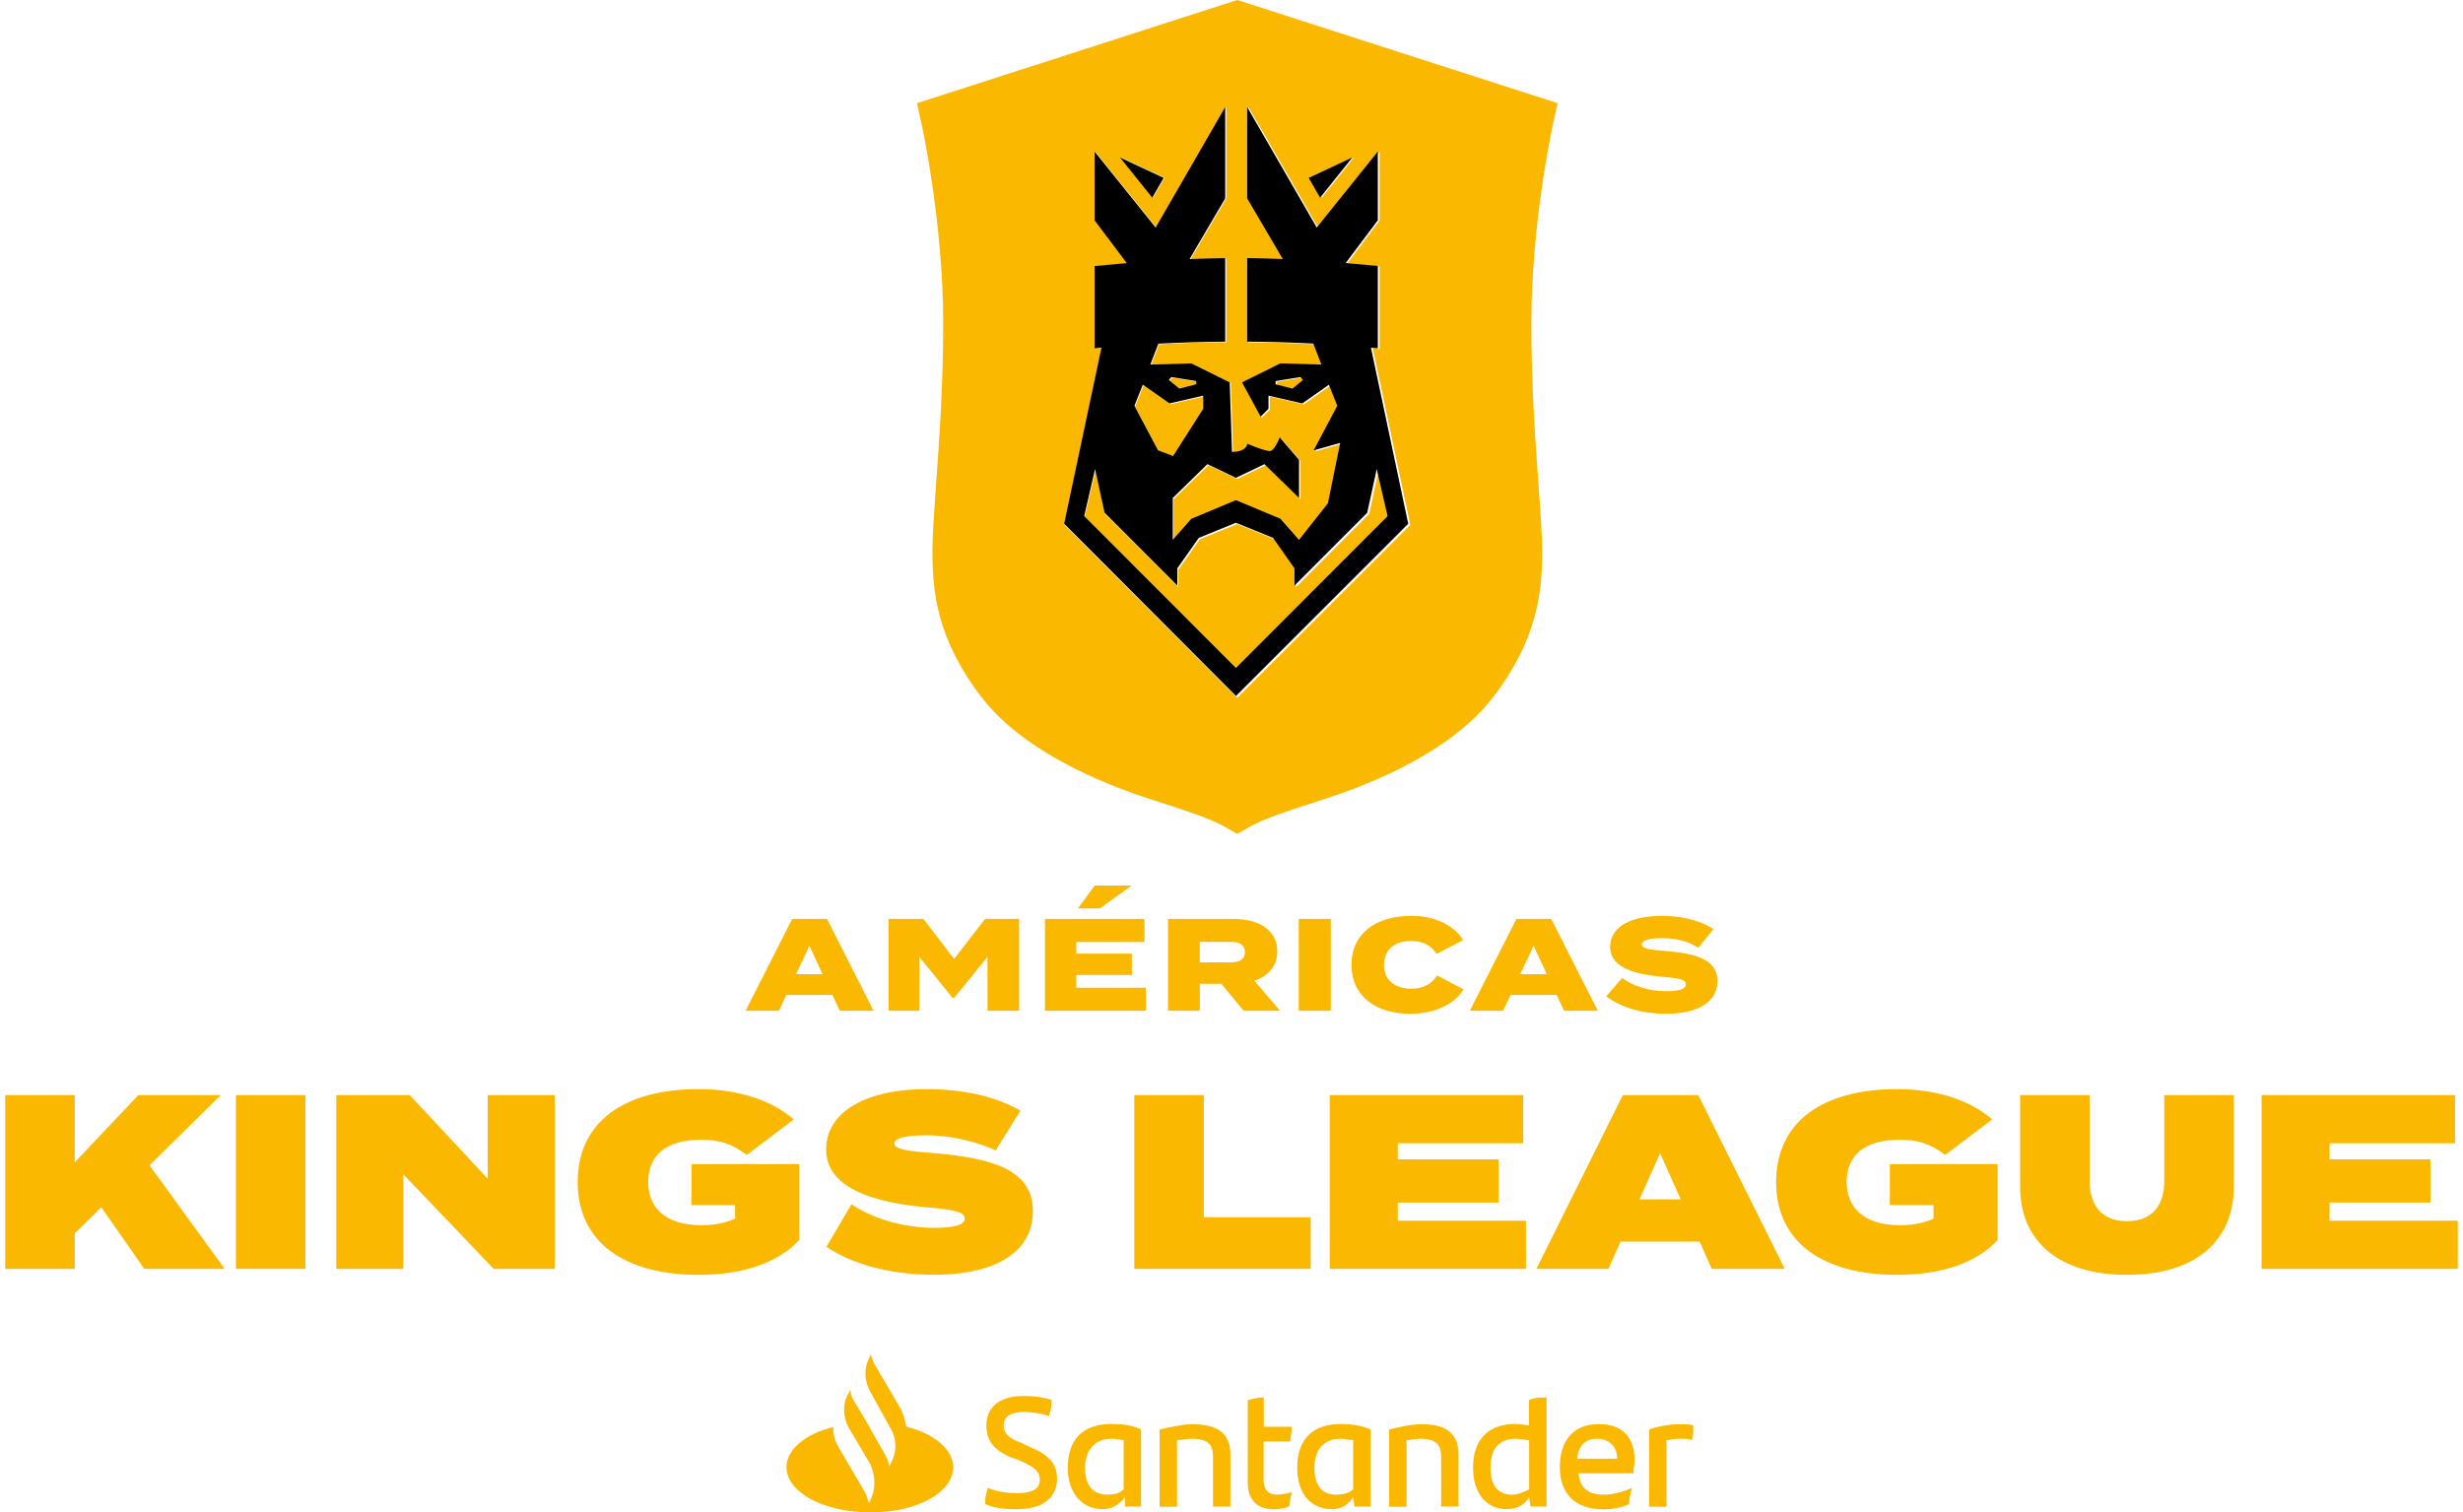 <svg width="368" height="226" viewBox="0 0 368 226" fill="none" xmlns="http://www.w3.org/2000/svg">
<g clip-path="url(#clip0_1_17909)">
<path d="M195.825 181.903V189.621H169.478V163.647H179.868V181.903H195.825Z" fill="#FBB800"/>
<path d="M227.992 182.423V189.621H198.681V163.647H227.585V170.846H208.844V173.259H223.911V179.711H208.844V182.423H227.992Z" fill="#FBB800"/>
<path d="M251.117 179.233L248.04 172.333L244.958 179.233H251.117ZM253.937 185.541H242.138L240.316 189.621H229.556L242.467 163.652H253.747L266.663 189.621H255.754L253.937 185.541Z" fill="#FBB800"/>
<path d="M298.464 185.315C295.346 188.69 290.154 190.512 283.438 190.512C272.38 190.512 265.371 185.649 265.371 176.634C265.371 167.619 272.385 162.757 283.402 162.757C289.968 162.757 294.718 164.722 297.651 167.285L290.637 172.59C288.414 170.923 286.593 170.326 283.845 170.326C278.426 170.326 275.905 172.775 275.905 176.634C275.905 180.493 278.539 183.092 283.845 183.092C285.738 183.092 287.184 182.829 288.893 182.124V180.087H282.363V173.964H298.464V185.32V185.315Z" fill="#FBB800"/>
<path d="M333.749 163.647V177.375C333.749 185.5 327.96 190.512 317.792 190.512C307.624 190.512 301.835 185.505 301.835 177.375V163.647H312.224V176.557C312.224 179.86 313.819 182.495 317.792 182.495C321.765 182.495 323.36 179.86 323.36 176.557V163.647H333.749Z" fill="#FBB800"/>
<path d="M367.218 182.423V189.621H337.907V163.647H366.811V170.846H348.07V173.259H363.137V179.711H348.07V182.423H367.218Z" fill="#FBB800"/>
<path d="M21.561 189.621L15.139 180.416L11.171 184.316V189.621H0.782V163.647H11.171V173.701L20.671 163.647H32.99L22.338 174.149L33.581 189.621H21.561Z" fill="#FBB800"/>
<path d="M45.638 163.647H35.249V189.616H45.638V163.647Z" fill="#FBB800"/>
<path d="M82.894 163.647V189.621H73.765L60.258 175.482V189.621H50.244V163.647H61.225L72.875 176.151V163.647H82.894Z" fill="#FBB800"/>
<path d="M139.159 172.291C135.413 171.993 133.632 171.736 133.632 170.882C133.632 169.883 136.154 169.657 138.418 169.657C142.164 169.657 145.972 170.64 148.766 171.911L152.471 165.973C148.632 163.776 143.759 162.762 138.382 162.757C129.778 162.757 123.433 165.947 123.433 171.772C123.433 177.596 130.591 179.747 138.788 180.452C143.126 180.823 144.13 181.229 144.13 182.119C144.13 183.009 142.684 183.488 139.643 183.488C134.636 183.488 130.107 181.929 127.215 179.963L123.469 186.328C127.076 188.747 132.629 190.496 139.493 190.496C149.25 190.496 154.329 186.786 154.329 181.003C154.329 174.658 148.025 173.027 139.159 172.286" fill="#FBB800"/>
<path d="M119.404 185.315C116.286 188.69 111.093 190.512 104.378 190.512C93.32 190.512 86.311 185.649 86.311 176.634C86.311 167.619 93.325 162.757 104.342 162.757C110.908 162.757 115.658 164.722 118.591 167.285L111.577 172.59C109.349 170.923 107.533 170.326 104.785 170.326C99.366 170.326 96.845 172.775 96.845 176.634C96.845 180.493 99.479 183.092 104.785 183.092C106.678 183.092 108.124 182.829 109.833 182.124V180.087H103.303V173.964H119.409V185.32L119.404 185.315Z" fill="#FBB800"/>
<path d="M252.995 213.013C252.995 213.805 252.995 214.592 252.79 215.205C252.177 214.999 251.591 214.999 250.803 214.999C250.191 214.999 249.604 215.205 248.997 215.205V225.166H246.398V213.625C247.392 213.219 249.404 212.833 250.783 212.833C251.596 212.812 252.388 212.812 252.995 213.013ZM235.649 217.983H241.633C241.633 216.198 240.434 215.004 238.654 215.004C236.848 215.004 235.855 215.997 235.649 217.983ZM244.031 220.175H235.855C236.06 222.367 237.254 223.36 239.647 223.36C241.047 223.36 242.446 222.954 243.826 222.367C243.62 223.16 243.419 223.947 243.419 224.76C242.22 225.346 240.82 225.552 239.627 225.552C235.242 225.552 233.055 223.16 233.055 219.182C233.055 215.591 234.861 212.812 238.839 212.812C242.817 212.812 244.217 215.205 244.217 218.189C244.237 218.982 244.037 219.568 244.037 220.175H244.031ZM228.47 222.568V215.205C227.884 215.205 227.071 214.999 226.484 214.999C223.885 214.999 222.692 216.579 222.692 219.383C222.692 221.776 223.685 223.36 225.877 223.36C226.896 223.36 227.683 222.954 228.475 222.568H228.47ZM231.069 208.835V225.141H228.676L228.47 223.741C227.884 224.734 226.865 225.527 225.084 225.527C222.079 225.527 220.093 223.134 220.093 219.362C220.093 215.184 222.285 212.792 226.463 212.792C227.256 212.792 227.863 212.997 228.45 212.997V209.226C229.283 208.84 230.282 208.84 231.069 208.84V208.835ZM217.921 217.371V225.141H215.323V217.777C215.323 215.992 214.71 214.999 212.137 214.999C211.525 214.999 210.938 215.205 210.151 215.205V225.166H207.552V213.625C209.158 213.219 210.938 212.833 212.343 212.833C216.522 212.812 217.921 214.592 217.921 217.371ZM202.175 222.568V215.205C201.563 215.205 200.976 214.999 200.389 214.999C197.59 214.999 196.391 216.784 196.391 219.383C196.391 221.776 197.384 223.36 199.576 223.36C200.569 223.36 201.563 223.155 202.175 222.568ZM204.774 213.599V225.141H202.381L202.175 223.741C201.563 224.734 200.569 225.527 198.99 225.527C195.804 225.527 193.818 223.134 193.818 219.362C193.818 215.184 196.01 212.792 200.389 212.792C201.969 212.812 203.369 213.018 204.774 213.605V213.599ZM190.813 223.355C191.605 223.355 192.418 223.149 193.005 222.949C192.799 223.535 192.799 224.348 192.599 225.141C191.986 225.346 191.199 225.547 190.406 225.547C188.014 225.547 186.429 224.348 186.429 221.57V209.236C187.221 209.03 188.034 208.829 188.822 208.829V213.213H193C193 214.006 192.794 214.819 192.794 215.405H188.796V221.163C188.816 222.743 189.609 223.355 190.808 223.355H190.813ZM183.835 217.371V225.141H181.237V217.777C181.237 215.992 180.65 214.999 178.051 214.999C177.465 214.999 176.652 215.205 175.859 215.205V225.166H173.26V213.625C175.046 213.219 176.852 212.833 178.051 212.833C182.435 212.812 183.835 214.592 183.835 217.371ZM167.888 222.568V215.205C167.482 215.205 166.895 214.999 166.103 214.999C163.504 214.999 162.125 216.784 162.125 219.383C162.125 221.776 163.118 223.36 165.511 223.36C166.483 223.36 167.296 223.155 167.883 222.568H167.888ZM170.487 213.599V225.141H168.094V223.741C167.302 224.734 166.308 225.527 164.708 225.527C161.729 225.527 159.536 223.134 159.536 219.362C159.536 215.184 161.729 212.792 166.108 212.792C167.893 212.812 169.293 213.018 170.492 213.605L170.487 213.599ZM147.176 224.734C147.176 223.741 147.382 223.155 147.583 222.342C148.982 222.928 150.562 223.134 151.967 223.134C154.159 223.134 155.353 222.547 155.353 221.148C155.353 219.748 154.36 219.162 152.168 218.169L150.969 217.762C148.776 216.769 147.377 215.57 147.377 212.997C147.377 210.425 149.162 208.613 152.955 208.613C154.56 208.613 155.934 208.819 157.133 209.2C157.133 210.193 156.928 210.985 156.727 211.593C155.528 211.186 153.927 211.006 152.934 211.006C150.948 211.006 149.955 211.798 149.955 212.992C149.955 214.186 150.747 214.978 152.554 215.591L153.753 216.177C156.732 217.376 157.931 218.776 157.931 220.942C157.931 223.721 155.945 225.527 151.946 225.527C149.96 225.547 148.375 225.347 147.181 224.734H147.176ZM135.408 213.193C135.202 212.2 135.001 211.407 134.615 210.594L130.637 203.818C130.432 203.411 130.231 202.825 130.051 202.238V202.645C129.058 204.224 129.058 206.236 130.051 208.022L133.03 213.399C134.023 214.978 134.023 217.17 133.03 218.776L132.824 219.182C132.824 218.596 132.618 217.983 132.238 217.397L129.438 212.426L127.653 209.447C127.246 208.86 127.066 208.248 127.066 207.661L126.86 208.068C125.867 209.648 125.867 211.66 126.86 213.445L130.046 218.822C130.838 220.608 130.838 222.594 130.046 224.199L129.84 224.606C129.634 224.019 129.433 223.407 129.253 223.026L125.275 216.249C124.689 215.256 124.483 214.263 124.483 213.27C120.304 214.263 117.505 216.656 117.505 219.234C117.505 223.005 123.083 226.01 130.066 226.01C137.049 226.01 142.421 223.031 142.421 219.234C142.375 216.589 139.576 214.217 135.397 213.203L135.408 213.193Z" fill="#FBB800"/>
<path d="M124.359 148.679H117.495L116.378 151.051H111.397L118.364 137.318H123.562L130.524 151.051H125.481L124.365 148.679H124.359ZM122.908 145.581L120.927 141.341L118.946 145.581H122.908Z" fill="#FBB800"/>
<path d="M152.27 137.318V151.051H147.541V142.988L142.56 149.127H142.323L137.358 142.988V151.051H132.747V137.318H137.965L142.555 143.302L147.186 137.318H152.265H152.27Z" fill="#FBB800"/>
<path d="M171.212 147.598V151.051H156.125V137.318H170.996V140.77H160.813V142.514H169.113V145.694H160.813V147.598H171.212ZM164.327 135.748H161.049L163.561 132.337H169.092L164.327 135.748Z" fill="#FBB800"/>
<path d="M185.816 151.051L182.482 147.012H179.266V151.051H174.516V137.318H184.268C187.937 137.318 190.839 138.887 190.839 142.165C190.839 144.418 189.465 145.875 187.406 146.559L191.271 151.051H185.816ZM183.871 143.811C185.106 143.811 185.991 143.456 185.991 142.283C185.991 141.11 185.106 140.755 183.871 140.755H179.261V143.816H183.871V143.811Z" fill="#FBB800"/>
<path d="M194.05 151.051V137.318H198.835V151.051H194.05Z" fill="#FBB800"/>
<path d="M214.726 145.771L218.667 147.85C217.432 149.929 214.546 151.498 210.743 151.498C205.545 151.498 201.933 148.869 201.933 144.182C201.933 139.494 205.545 136.865 210.918 136.865C214.546 136.865 217.412 138.455 218.611 140.492L214.649 142.55C213.805 141.238 212.508 140.611 210.861 140.611C208.427 140.611 206.781 141.907 206.781 144.182C206.781 146.456 208.427 147.753 210.861 147.753C212.508 147.753 213.825 147.166 214.726 145.771Z" fill="#FBB800"/>
<path d="M232.566 148.679H225.702L224.585 151.051H219.604L226.571 137.318H231.769L238.736 151.051H233.693L232.577 148.679H232.566ZM231.115 145.581L229.134 141.341L227.153 145.581H231.115Z" fill="#FBB800"/>
<path d="M256.608 146.615C256.608 149.579 253.958 151.498 248.879 151.498C245.307 151.498 242.21 150.557 239.992 148.89L242.364 146.142C243.933 147.32 246.27 148.123 248.956 148.123C250.916 148.123 251.879 147.789 251.879 147.104C251.879 146.42 251.091 146.204 248.544 145.988C244.325 145.617 240.578 144.655 240.578 141.516C240.578 138.377 243.856 136.865 248.307 136.865C251.189 136.865 254.035 137.534 256.016 138.846L253.741 141.629C252.193 140.611 250.366 140.199 248.307 140.199C246.913 140.199 245.307 140.374 245.307 141.12C245.307 141.789 246.542 141.923 248.76 142.103C253.35 142.473 256.608 143.358 256.608 146.615Z" fill="#FBB800"/>
<path fill-rule="evenodd" clip-rule="evenodd" d="M184.864 0L232.724 15.418L232.029 18.547C231.97 18.83 228.802 33.352 228.802 48.222C228.802 57.696 229.399 65.956 229.884 72.595V72.653C230.183 76.751 230.413 79.988 230.413 82.353C230.413 88.262 229.85 95.308 223.137 104.121C218.755 109.874 210.765 114.912 200.032 118.691C199.019 119.049 197.79 119.445 196.493 119.862C193.06 120.963 188.796 122.339 186.627 123.602L184.864 124.626L183.102 123.602C180.938 122.344 176.673 120.973 173.246 119.867H173.236C171.934 119.445 170.71 119.049 169.696 118.691C158.964 114.912 150.973 109.874 146.591 104.121C139.879 95.308 139.316 88.262 139.316 82.353C139.316 79.988 139.551 76.751 139.845 72.663V72.6C140.324 65.96 140.927 57.701 140.927 48.227C140.927 33.289 137.73 18.698 137.695 18.551L137 15.423L184.869 0H184.864ZM205.521 52.08C205.389 52.07 205.252 52.055 205.115 52.046L210.716 78.45L184.85 104.287L159.047 78.45L164.643 52.055C164.506 52.07 164.374 52.08 164.237 52.09C164.031 52.109 163.821 52.124 163.615 52.148V39.786C165.221 39.629 166.827 39.482 168.443 39.35L163.615 32.941V22.62L172.786 34.013L183.229 15.942V29.646L177.878 38.743C179.655 38.665 181.442 38.616 183.229 38.596V51.135C179.865 51.159 176.521 51.262 173.192 51.438L173.104 51.664L171.983 54.572L178.142 54.396L183.9 57.24L184.247 67.669C184.463 67.669 184.654 67.659 184.83 67.64L184.918 67.625C186.509 67.415 186.534 66.45 186.534 66.45C186.534 66.45 189.32 67.63 189.995 67.542C190.035 67.537 190.074 67.522 190.113 67.507C190.754 67.224 191.41 65.495 191.41 65.495L194.309 68.869V74.592L191.474 71.831H191.469L189.109 69.53L184.918 71.537L184.83 71.581L180.551 69.53L175.351 74.597V80.879L178.132 77.726L184.83 74.925L184.918 74.964L191.528 77.726L194.309 80.879L198.647 75.395L200.488 66.342L196.493 67.463L200.052 60.775L198.794 57.617L194.799 60.428L189.726 59.263V61.226L188.541 62.406L188.478 62.288L188.458 62.249L185.751 57.26L186.74 56.77H186.749L189.413 55.448L191.503 54.415L197.663 54.592L196.542 51.683L196.449 51.448C193.158 51.277 189.849 51.179 186.519 51.154V38.616C188.306 38.635 190.088 38.684 191.866 38.758L186.519 29.661V15.961L196.963 34.033L206.128 22.64V32.961L201.305 39.365C202.916 39.497 204.527 39.644 206.128 39.8V52.163C205.923 52.144 205.712 52.124 205.506 52.104L205.521 52.08ZM190.803 57.524L193.34 58.175L194.911 56.873L194.529 56.447L190.803 57.049V57.524ZM175.4 68.291L179.934 61.201V59.238L174.857 60.403L170.861 57.593L169.603 60.751L173.158 67.439L175.395 68.291H175.4ZM175.15 56.447L174.769 56.873L176.34 58.175L178.876 57.524V57.049L175.15 56.447ZM184.84 100.091L162.063 77.314L163.694 70.254L165.123 76.81L176.046 87.733V85.148L179.263 80.585L184.845 78.313L184.933 78.347L190.426 80.585L193.643 85.148V87.733L204.566 76.81L205.996 70.254L207.626 77.314L184.85 100.091H184.84ZM173.995 26.571L167.424 23.496L172.281 29.538L173.995 26.571ZM195.768 26.571L202.339 23.496L197.482 29.538L195.768 26.571Z" fill="#FBB800"/>
<path d="M204.835 51.964C205.176 51.995 205.518 52.023 205.857 52.056V39.741C204.264 39.587 202.663 39.443 201.059 39.309L205.857 32.931V22.652L196.737 34.003L186.344 16V29.648L191.665 38.708C189.897 38.633 188.123 38.584 186.344 38.565V51.055C189.656 51.079 192.951 51.176 196.225 51.346L196.316 51.582L197.43 54.478L191.3 54.305L186.568 56.644L186.557 56.651L185.573 57.137L188.269 62.105L188.289 62.145L188.354 62.263L189.531 61.087V59.131L194.577 60.293L198.554 57.494L199.805 60.642L196.266 67.304L200.24 66.189L198.407 75.205L194.092 80.67L191.326 77.529L184.747 74.777L184.661 74.741L177.995 77.529L175.229 80.67V74.415L180.403 69.368L184.661 71.411L184.747 71.368L188.918 69.368L191.265 71.656L191.272 71.662L194.092 74.415V68.716L191.21 65.357C191.21 65.357 190.555 67.077 189.919 67.356L189.916 67.36C189.876 67.377 189.836 67.389 189.798 67.396C189.126 67.487 186.353 66.311 186.353 66.311C186.353 66.311 186.332 67.272 184.747 67.483L184.661 67.497C184.484 67.514 184.293 67.526 184.079 67.526L183.734 57.14L178.007 54.308L171.877 54.482L173.077 51.36C176.386 51.185 179.715 51.084 183.062 51.059V38.569C181.283 38.59 179.507 38.638 177.737 38.715L183.062 29.652V16L172.67 34.001L163.547 22.652V32.933L168.35 39.318C166.745 39.452 165.144 39.597 163.547 39.752V52.066C163.886 52.033 164.228 52.005 164.569 51.974L159 78.268L184.671 104.002L210.406 78.268L204.835 51.964ZM193.115 58.072L190.593 57.425V56.95L194.302 56.349L194.683 56.774L193.117 58.073L193.115 58.072ZM179.778 61.086L175.269 68.147L173.041 67.301L169.502 60.638L170.753 57.491L174.73 60.29L179.779 59.128V61.084L179.778 61.086ZM174.64 56.773L175.021 56.348L178.73 56.948V57.423L176.207 58.07L174.642 56.771L174.64 56.773ZM184.662 99.824L161.997 77.134L163.618 70.1L165.04 76.629L175.906 87.508V84.933L179.107 80.385L184.659 78.122L184.745 78.159L190.21 80.385L193.412 84.933V87.508L204.277 76.629L205.7 70.1L207.321 77.134L184.657 99.824H184.662Z" fill="black"/>
<path d="M173.871 26.585L167.332 23.525L172.166 29.541L173.871 26.585Z" fill="black"/>
<path d="M202.072 23.525L195.533 26.585L197.238 29.541L202.072 23.525Z" fill="black"/>
</g>
<defs>
<clipPath id="clip0_1_17909">
<rect width="366.436" height="226" fill="white" transform="translate(0.782)"/>
</clipPath>
</defs>
</svg>
